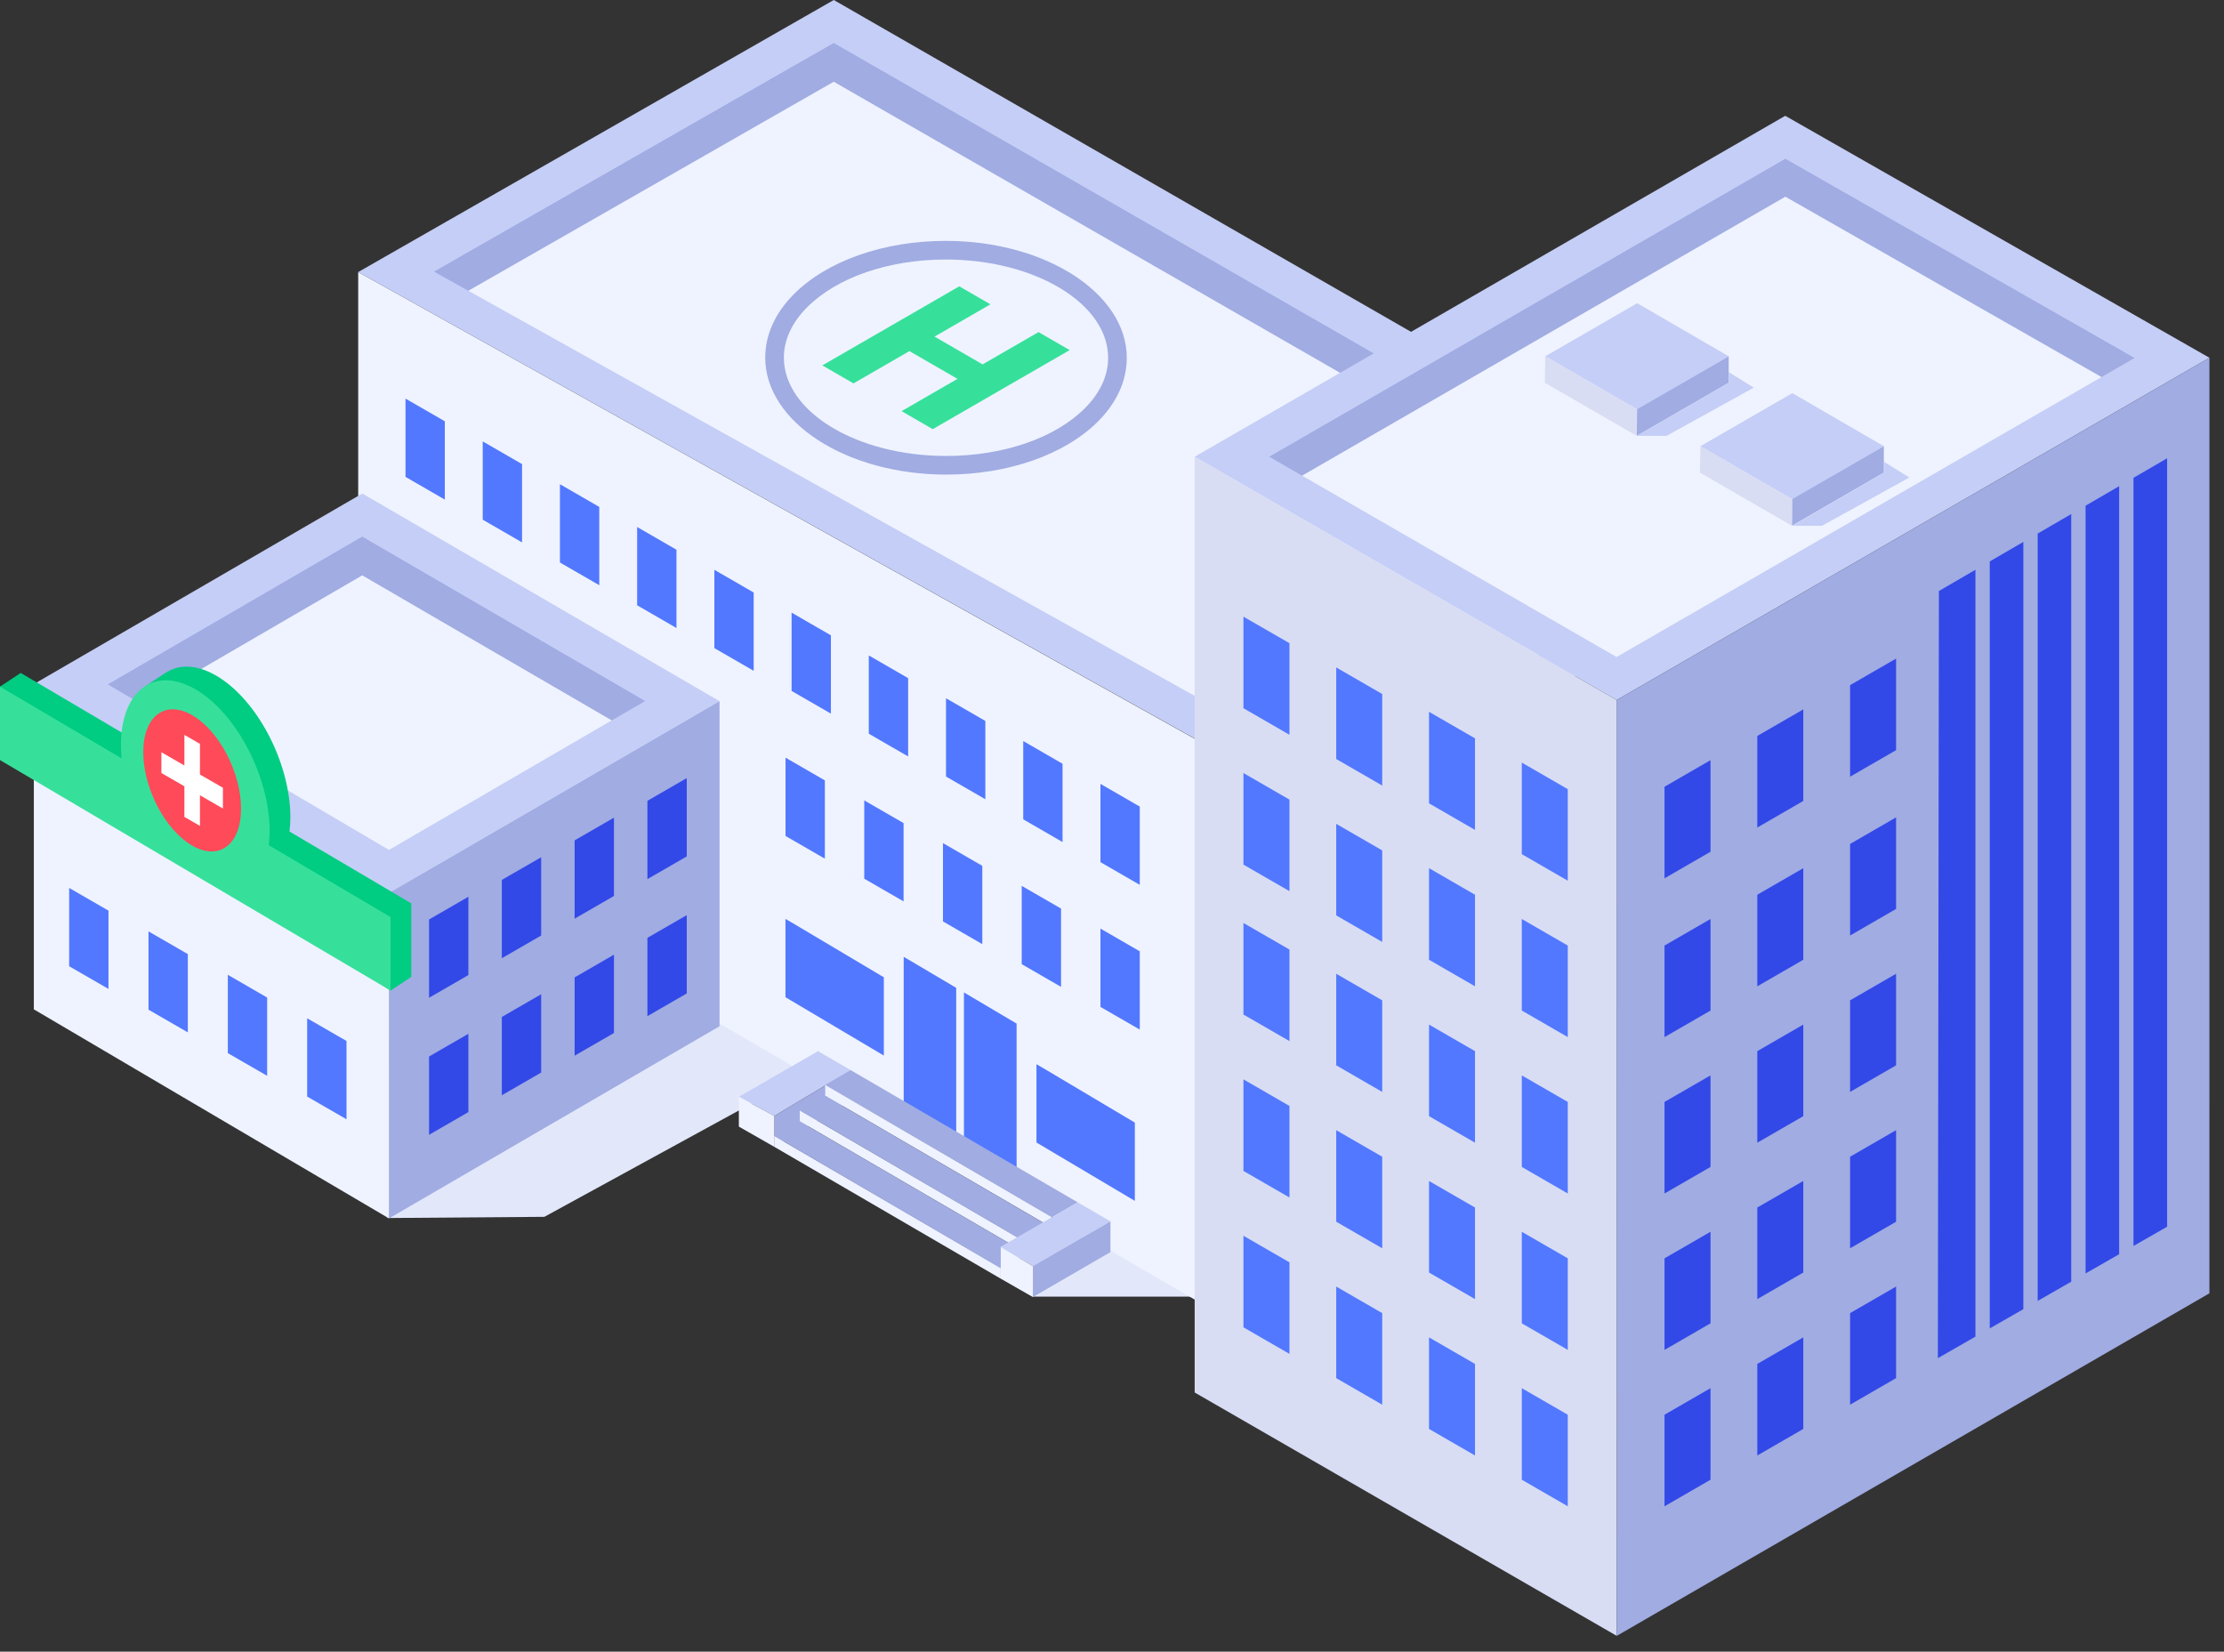 <?xml version="1.0" encoding="utf-8"?>
<svg xmlns="http://www.w3.org/2000/svg" fill="none" height="100%" overflow="visible" preserveAspectRatio="none" style="display: block;" viewBox="0 0 136 101" width="100%">
<rect x="0" y="0" width="136" height="101" fill="#333333" stroke="none"/>
<g id="Vector">
<path d="M30.258 33.861L13.068 61.384L23.722 74.482L33.289 74.41L66.087 56.474L30.258 33.861Z" fill="#E2E7FA"/>
<path d="M69.397 71.444L63.161 77.427L63.161 79.288H73.071L76.038 76.333L69.397 71.444Z" fill="#E2E7FA"/>
<path d="M81.51 49.893V84.382L21.904 49.758V16.637L81.51 49.893Z" fill="#EFF3FF"/>
<path d="M109.579 33.683L50.987 0L21.904 16.637L81.536 49.892L109.579 33.683Z" fill="#C5CEF6"/>
<path d="M102.954 34.88L105.014 33.689L50.984 2.628L26.54 16.611L28.642 17.783L50.984 5.003L102.954 34.88Z" fill="#A0ACE2"/>
<path d="M102.954 34.88L50.984 5.003L28.642 17.783L81.516 47.27L102.954 34.88Z" fill="#EFF3FF"/>
<path d="M73.055 27.931L109.17 7.081L135.109 21.877L98.858 42.809L73.055 27.931Z" fill="#C5CEF6"/>
<path d="M128.505 23.059L130.529 21.89L109.176 9.709L77.617 27.928L79.629 29.089L109.176 12.032L128.505 23.059Z" fill="#A0ACE2"/>
<path d="M128.505 23.059L109.176 12.032L79.629 29.089L98.855 40.177L128.505 23.059Z" fill="#EFF3FF"/>
<path d="M135.109 21.877L135.108 79.087L98.862 100.037L98.858 42.809L135.109 21.877Z" fill="#A0ACE2"/>
<path d="M98.858 42.809L98.856 100.028L73.055 85.151L73.055 27.931L98.858 42.809Z" fill="#D8DDF3"/>
<path d="M2.069 41.833L22.155 30.178L44 42.876L23.778 54.612L2.069 41.833Z" fill="#C5CEF6"/>
<path d="M22.151 32.814L6.595 41.85L8.632 43.05L22.151 35.188L37.403 44.054L39.452 42.87L22.151 32.814Z" fill="#A0ACE2"/>
<path d="M8.632 43.05L23.786 51.973L37.403 44.054L22.151 35.188L8.632 43.05Z" fill="#EFF3FF"/>
<path d="M44 42.876L44 62.755L23.782 74.509L23.778 54.612L44 42.876Z" fill="#A0ACE2"/>
<path d="M23.778 54.612L23.776 74.5L2.069 61.722V41.833L23.778 54.612Z" fill="#EFF3FF"/>
<path d="M48.406 37.462V42.25L50.811 43.639V38.851L48.406 37.462Z" fill="#5278FF"/>
<path d="M53.128 40.08V44.868L55.533 46.256V41.469L53.128 40.08Z" fill="#5278FF"/>
<path d="M57.85 42.698V47.486L60.255 48.874V44.087L57.85 42.698Z" fill="#5278FF"/>
<path d="M62.572 45.316V50.103L64.976 51.492V46.704L62.572 45.316Z" fill="#5278FF"/>
<path d="M67.293 47.934V52.721L69.698 54.109V49.322L67.293 47.934Z" fill="#5278FF"/>
<path d="M24.797 24.374V29.161L27.202 30.55V25.762L24.797 24.374Z" fill="#5278FF"/>
<path d="M29.519 26.992V31.779L31.924 33.167V28.38L29.519 26.992Z" fill="#5278FF"/>
<path d="M34.24 29.609V34.397L36.645 35.785V30.998L34.24 29.609Z" fill="#5278FF"/>
<path d="M38.962 32.227V37.014L41.367 38.403V33.616L38.962 32.227Z" fill="#5278FF"/>
<path d="M43.684 34.845V39.632L46.089 41.021V36.233L43.684 34.845Z" fill="#5278FF"/>
<path d="M50.441 47.721L48.036 46.332V51.12L50.441 52.508V47.721Z" fill="#5278FF"/>
<path d="M52.85 48.945V53.733L55.255 55.121V50.334L52.85 48.945Z" fill="#5278FF"/>
<path d="M57.664 51.558V56.346L60.069 57.734V52.947L57.664 51.558Z" fill="#5278FF"/>
<path d="M64.884 55.56L62.479 54.171V58.959L64.884 60.347V55.56Z" fill="#5278FF"/>
<path d="M67.293 56.784V61.572L69.698 62.96V58.173L67.293 56.784Z" fill="#5278FF"/>
<path d="M48.032 56.193V60.98L54.048 64.549V59.762L48.508 56.468L48.032 56.193Z" fill="#5278FF"/>
<path d="M63.38 65.078V69.865L69.397 73.434V68.647L63.856 65.353L63.38 65.078Z" fill="#5278FF"/>
<path d="M4.229 54.298V59.086L6.634 60.474V55.687L4.229 54.298Z" fill="#5278FF"/>
<path d="M9.081 56.955V61.742L11.486 63.131V58.343L9.081 56.955Z" fill="#5278FF"/>
<path d="M13.932 59.611V64.399L16.337 65.787V61L13.932 59.611Z" fill="#5278FF"/>
<path d="M18.784 62.268V67.055L21.189 68.444V63.656L18.784 62.268Z" fill="#5278FF"/>
<path d="M39.59 48.971V53.758L41.995 52.37V47.582L39.59 48.971Z" fill="#3248E7"/>
<path d="M35.139 51.389V56.177L37.544 54.788V50.001L35.139 51.389Z" fill="#3248E7"/>
<path d="M30.688 53.808V58.596L33.093 57.207V52.42L30.688 53.808Z" fill="#3248E7"/>
<path d="M26.237 56.227V61.014L28.642 59.626V54.838L26.237 56.227Z" fill="#3248E7"/>
<path d="M39.59 57.35V62.138L41.995 60.749V55.962L39.59 57.35Z" fill="#3248E7"/>
<path d="M35.139 59.769V64.556L37.544 63.168V58.38L35.139 59.769Z" fill="#3248E7"/>
<path d="M30.688 62.188V66.975L33.093 65.587V60.799L30.688 62.188Z" fill="#3248E7"/>
<path d="M26.237 64.606V69.394L28.642 68.005V63.218L26.237 64.606Z" fill="#3248E7"/>
<path d="M76.038 47.272V52.871L78.851 54.494V48.896L76.038 47.272Z" fill="#5278FF"/>
<path d="M81.712 50.379V55.977L84.524 57.601V52.003L81.712 50.379Z" fill="#5278FF"/>
<path d="M87.386 53.09V58.689L90.198 60.313V54.714L87.386 53.09Z" fill="#5278FF"/>
<path d="M93.059 56.197V61.795L95.872 63.419V57.821L93.059 56.197Z" fill="#5278FF"/>
<path d="M76.038 66.004V71.603L78.851 73.227V67.628L76.038 66.004Z" fill="#5278FF"/>
<path d="M81.712 69.111V74.71L84.524 76.333V70.735L81.712 69.111Z" fill="#5278FF"/>
<path d="M87.386 72.218V77.816L90.198 79.44V73.841L87.386 72.218Z" fill="#5278FF"/>
<path d="M93.059 75.324V80.923L95.872 82.546V76.948L93.059 75.324Z" fill="#5278FF"/>
<path d="M76.038 56.441V62.039L78.851 63.663V58.065L76.038 56.441Z" fill="#5278FF"/>
<path d="M81.712 59.547V65.146L84.524 66.77V61.171L81.712 59.547Z" fill="#5278FF"/>
<path d="M87.386 62.654V68.253L90.198 69.876V64.278L87.386 62.654Z" fill="#5278FF"/>
<path d="M93.059 65.761V71.359L95.872 72.983V67.384L93.059 65.761Z" fill="#5278FF"/>
<path d="M76.038 37.709V43.307L78.851 44.931V39.332L76.038 37.709Z" fill="#5278FF"/>
<path d="M81.712 40.815V46.414L84.524 48.037V42.439L81.712 40.815Z" fill="#5278FF"/>
<path d="M87.386 43.527V49.125L90.198 50.749V45.151L87.386 43.527Z" fill="#5278FF"/>
<path d="M93.059 46.633V52.232L95.872 53.856V48.257L93.059 46.633Z" fill="#5278FF"/>
<path d="M76.038 75.568V81.167L78.851 82.79V77.192L76.038 75.568Z" fill="#5278FF"/>
<path d="M81.712 78.675V84.273L84.524 85.897V80.298L81.712 78.675Z" fill="#5278FF"/>
<path d="M87.386 81.781V87.38L90.198 89.004V83.405L87.386 81.781Z" fill="#5278FF"/>
<path d="M93.059 84.888V90.486L95.872 92.11V86.512L93.059 84.888Z" fill="#5278FF"/>
<path d="M113.135 51.608V57.206L115.947 55.582V49.984L113.135 51.608Z" fill="#3248E7"/>
<path d="M107.461 54.714V60.313L110.273 58.689V53.09L107.461 54.714Z" fill="#3248E7"/>
<path d="M101.787 57.821V63.419L104.599 61.796V56.197L101.787 57.821Z" fill="#3248E7"/>
<path d="M113.135 70.735V76.333L115.947 74.71V69.111L113.135 70.735Z" fill="#3248E7"/>
<path d="M107.461 73.841V79.44L110.273 77.816V72.218L107.461 73.841Z" fill="#3248E7"/>
<path d="M101.787 76.948V82.546L104.599 80.923V75.324L101.787 76.948Z" fill="#3248E7"/>
<path d="M113.135 61.171V66.77L115.947 65.146V59.547L113.135 61.171Z" fill="#3248E7"/>
<path d="M107.461 64.278V69.876L110.273 68.253V62.654L107.461 64.278Z" fill="#3248E7"/>
<path d="M113.135 41.897V47.495L115.947 45.872V40.273L113.135 41.897Z" fill="#3248E7"/>
<path d="M107.461 45.004V50.602L110.273 48.978V43.38L107.461 45.004Z" fill="#3248E7"/>
<path d="M101.787 48.11V53.709L104.599 52.085V46.486L101.787 48.11Z" fill="#3248E7"/>
<path d="M101.787 67.384V72.983L104.599 71.359V65.761L101.787 67.384Z" fill="#3248E7"/>
<path d="M113.135 80.298V85.897L115.947 84.273V78.675L113.135 80.298Z" fill="#3248E7"/>
<path d="M107.461 83.405V89.004L110.273 87.38V81.781L107.461 83.405Z" fill="#3248E7"/>
<path d="M101.787 86.512V92.11L104.599 90.486V84.888L101.787 86.512Z" fill="#3248E7"/>
<path d="M57.864 29.022C51.769 29.022 46.804 25.817 46.795 21.877C46.791 20.485 47.398 19.139 48.549 17.985C50.583 15.947 54.054 14.73 57.836 14.73C63.931 14.73 68.895 17.935 68.904 21.875C68.907 23.269 68.3 24.615 67.148 25.768C65.115 27.805 61.644 29.022 57.864 29.022ZM57.836 15.87C54.35 15.87 51.181 16.961 49.356 18.79C48.425 19.724 47.932 20.791 47.935 21.875C47.941 25.187 52.395 27.882 57.864 27.882C61.348 27.882 64.517 26.791 66.342 24.963C67.275 24.028 67.767 22.962 67.764 21.877C67.758 18.566 63.304 15.87 57.836 15.87Z" fill="#A0ACE2"/>
<path d="M63.507 20.307L60.087 22.282L57.148 20.584L60.567 18.61L58.661 17.509L50.286 22.345L52.193 23.445L55.612 21.471L58.552 23.168L55.132 25.142L57.038 26.243L65.413 21.408L63.507 20.307Z" fill="#36E09B"/>
<path d="M55.734 58.787L55.262 58.514V67.364L58.473 69.263V60.408L55.734 58.787Z" fill="#5278FF"/>
<path d="M62.166 70.84V62.593L58.946 60.687V69.536L62.166 71.444L62.166 70.84Z" fill="#5278FF"/>
<path d="M45.182 67.07L50.023 64.278L52.024 65.442L47.351 68.242L45.182 67.07Z" fill="#C5CEF6"/>
<path d="M52.024 65.442L52.026 67.264L47.35 70.13L47.351 68.242L52.024 65.442Z" fill="#A0ACE2"/>
<path d="M47.351 68.242L47.35 70.13L45.182 68.893V67.07L47.351 68.242Z" fill="#EFF3FF"/>
<path d="M50.463 67.005L50.465 66.339L64.311 74.401V75.066L50.463 67.005Z" fill="#EFF3FF"/>
<path d="M50.465 66.339L52.024 65.442L65.903 73.524L64.323 74.436L50.465 66.339Z" fill="#A0ACE2"/>
<path d="M48.906 68.568L48.906 67.904L62.752 75.966V76.631L48.906 68.568Z" fill="#EFF3FF"/>
<path d="M48.906 67.904L50.463 67.005L64.344 75.089L62.764 76.001L48.906 67.904Z" fill="#A0ACE2"/>
<path d="M47.35 70.13L47.351 69.465L61.197 77.528V78.192L47.35 70.13Z" fill="#EFF3FF"/>
<path d="M47.351 69.465L48.906 68.568L62.789 76.65L61.209 77.562L47.351 69.465Z" fill="#A0ACE2"/>
<path d="M61.171 76.255L65.903 73.524L67.905 74.688L63.161 77.427L61.171 76.255Z" fill="#C5CEF6"/>
<path d="M67.905 74.688L67.905 76.565L63.161 79.316L63.161 77.427L67.905 74.688Z" fill="#A0ACE2"/>
<path d="M63.161 77.427L63.161 79.316L61.197 78.192L61.197 76.255L63.161 77.427Z" fill="#EFF3FF"/>
<path d="M94.492 21.788L100.116 18.542L105.713 21.788L100.116 25.036L94.492 21.788Z" fill="#C5CEF6"/>
<path d="M105.713 21.788L105.713 23.404L100.09 26.654L100.09 25.035L105.713 21.788Z" fill="#A0ACE2"/>
<path d="M100.116 25.036L100.09 26.654L94.466 23.406L94.492 21.788L100.116 25.036Z" fill="#D8DDF3"/>
<path d="M103.979 27.286L109.602 24.039L115.199 27.285L109.602 30.533L103.979 27.286Z" fill="#C5CEF6"/>
<path d="M115.199 27.285L115.199 28.901L109.576 32.15L109.577 30.532L115.199 27.285Z" fill="#A0ACE2"/>
<path d="M109.602 30.533L109.576 32.15L103.952 28.903L103.979 27.286L109.602 30.533Z" fill="#D8DDF3"/>
<path d="M105.715 22.754L105.713 23.404L100.09 26.654L101.911 26.654L107.246 23.705L105.715 22.754Z" fill="#C5CEF6"/>
<path d="M115.227 28.25L115.225 28.9L109.602 32.15H111.423L116.758 29.2L115.227 28.25Z" fill="#C5CEF6"/>
<path d="M17.703 50.849C17.735 50.579 17.757 50.298 17.757 49.998C17.757 46.65 15.721 42.76 13.209 41.309C12 40.611 10.904 40.612 10.09 41.168L8.978 41.901L9.199 42.2C8.857 42.854 8.662 43.714 8.662 44.747C8.662 45.008 8.678 45.272 8.702 45.537L1.268 41.151L0 41.986L1.268 45.642L23.882 60.574L25.15 59.738V55.243L17.703 50.849Z" fill="#00CC82"/>
<path d="M16.435 51.685C16.467 51.414 16.489 51.134 16.489 50.834C16.489 47.485 14.453 43.595 11.941 42.145C9.43 40.695 7.394 42.234 7.394 45.583C7.394 45.843 7.41 46.108 7.434 46.373L0 41.986L0 46.478L23.882 60.574L23.882 56.079L16.435 51.685Z" fill="#36E09B"/>
<path d="M14.741 49.447C14.741 51.65 13.402 52.662 11.751 51.708C10.099 50.755 8.76 48.197 8.76 45.995C8.76 43.792 10.099 42.78 11.751 43.734C13.402 44.687 14.741 47.245 14.741 49.447Z" fill="#FF4A59"/>
<path d="M9.869 46L11.275 46.811V44.938L12.227 45.487V47.361L13.632 48.172V49.442L12.227 48.631V50.504L11.275 49.955V48.081L9.869 47.27V46Z" fill="white"/>
<path d="M126.658 31.434L124.607 32.628V79.552L126.658 78.375V31.434Z" fill="#3248E7"/>
<path d="M121.677 81.232L123.729 80.055V33.139L121.677 34.332V81.232Z" fill="#3248E7"/>
<path d="M129.588 29.73L127.536 30.924V77.872L129.588 76.695V29.73Z" fill="#3248E7"/>
<path d="M130.466 29.22V76.192L132.522 75.013V28.024L130.466 29.22Z" fill="#3248E7"/>
<path d="M120.799 34.843L118.566 36.141L118.503 83.052L120.799 81.735V34.843Z" fill="#3248E7"/>
</g>
</svg>